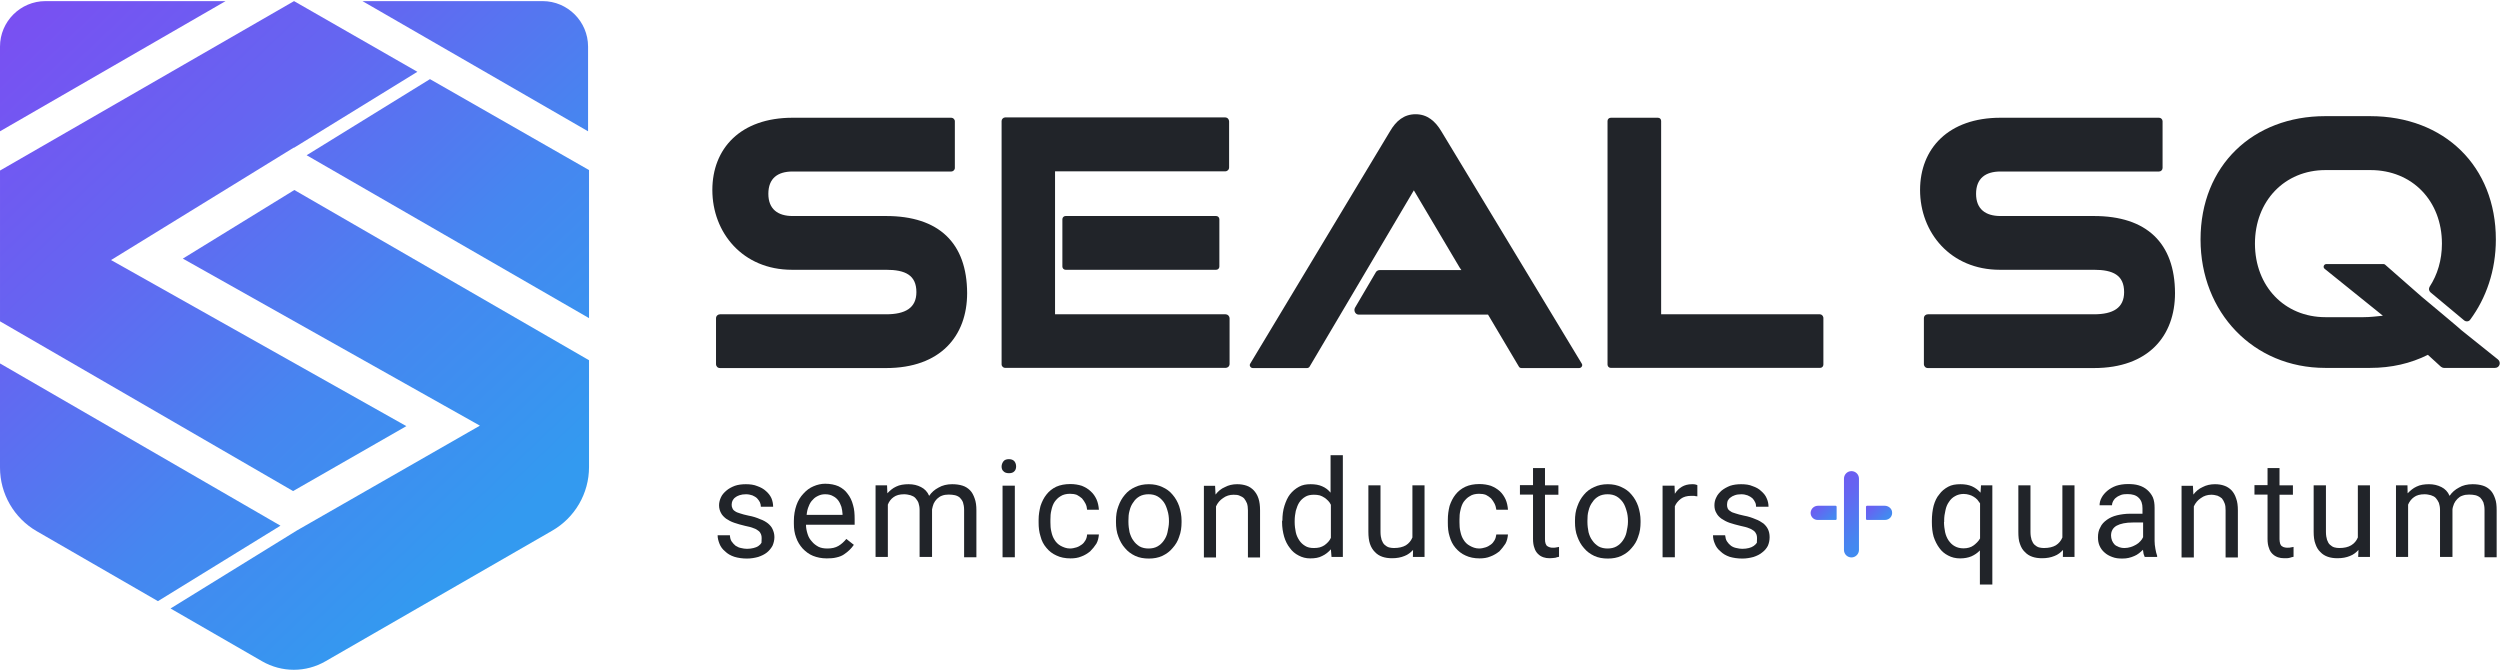 <svg version="1.2" xmlns="http://www.w3.org/2000/svg" viewBox="0 0 1567 420" width="1567" height="420">
	<title>seal-logo-svg</title>
	<defs>
		<linearGradient id="g1" x2="1" gradientUnits="userSpaceOnUse" gradientTransform="matrix(308.068,320.268,-187.644,180.495,-104.109,121.015)">
			<stop offset=".001" stop-color="#7950f2"/>
			<stop offset=".33" stop-color="#6565f1"/>
			<stop offset=".665" stop-color="#4686f0"/>
			<stop offset="1" stop-color="#339af0"/>
		</linearGradient>
		<linearGradient id="g2" x2="1" gradientUnits="userSpaceOnUse" gradientTransform="matrix(308.426,320.641,-334.286,321.551,-17.784,37.717)">
			<stop offset=".001" stop-color="#7950f2"/>
			<stop offset=".33" stop-color="#6565f1"/>
			<stop offset=".665" stop-color="#4686f0"/>
			<stop offset="1" stop-color="#339af0"/>
		</linearGradient>
		<linearGradient id="g3" x2="1" gradientUnits="userSpaceOnUse" gradientTransform="matrix(308.426,320.641,-326.048,313.627,16.698,4.588)">
			<stop offset=".001" stop-color="#7950f2"/>
			<stop offset=".33" stop-color="#6565f1"/>
			<stop offset=".665" stop-color="#4686f0"/>
			<stop offset="1" stop-color="#339af0"/>
		</linearGradient>
		<linearGradient id="g4" x2="1" gradientUnits="userSpaceOnUse" gradientTransform="matrix(308.068,320.268,-197.505,189.98,105.394,-80.273)">
			<stop offset=".001" stop-color="#7950f2"/>
			<stop offset=".33" stop-color="#6565f1"/>
			<stop offset=".665" stop-color="#4686f0"/>
			<stop offset="1" stop-color="#339af0"/>
		</linearGradient>
		<linearGradient id="g5" x2="1" gradientUnits="userSpaceOnUse" gradientTransform="matrix(308.068,320.268,-184.062,177.051,160.706,-133.416)">
			<stop offset=".001" stop-color="#7950f2"/>
			<stop offset=".33" stop-color="#6565f1"/>
			<stop offset=".665" stop-color="#4686f0"/>
			<stop offset="1" stop-color="#339af0"/>
		</linearGradient>
		<linearGradient id="g6" x2="1" gradientUnits="userSpaceOnUse" gradientTransform="matrix(308.068,320.268,-588.462,566.044,26.566,-4.536)">
			<stop offset=".001" stop-color="#7950f2"/>
			<stop offset=".33" stop-color="#6565f1"/>
			<stop offset=".665" stop-color="#4686f0"/>
			<stop offset="1" stop-color="#339af0"/>
		</linearGradient>
		<linearGradient id="g7" x2="1" gradientUnits="userSpaceOnUse" gradientTransform="matrix(18.873,19.251,-19.451,19.069,1135.044,312.227)">
			<stop offset=".001" stop-color="#7950f2"/>
			<stop offset=".33" stop-color="#6565f1"/>
			<stop offset=".665" stop-color="#4686f0"/>
			<stop offset="1" stop-color="#339af0"/>
		</linearGradient>
		<linearGradient id="g8" x2="1" gradientUnits="userSpaceOnUse" gradientTransform="matrix(50.073,51.075,-50.3,49.314,1136.259,297.748)">
			<stop offset=".001" stop-color="#7950f2"/>
			<stop offset=".33" stop-color="#6565f1"/>
			<stop offset=".665" stop-color="#4686f0"/>
			<stop offset="1" stop-color="#339af0"/>
		</linearGradient>
		<linearGradient id="g9" x2="1" gradientUnits="userSpaceOnUse" gradientTransform="matrix(18.958,19.337,-19.442,19.06,1167.523,312.149)">
			<stop offset=".001" stop-color="#7950f2"/>
			<stop offset=".33" stop-color="#6565f1"/>
			<stop offset=".665" stop-color="#4686f0"/>
			<stop offset="1" stop-color="#339af0"/>
		</linearGradient>
	</defs>
	<style>
		.s0 { fill: url(#g1) } 
		.s1 { fill: url(#g2) } 
		.s2 { fill: url(#g3) } 
		.s3 { fill: url(#g4) } 
		.s4 { fill: url(#g5) } 
		.s5 { fill: url(#g6) } 
		.s6 { fill: #212429 } 
		.s7 { fill: url(#g7) } 
		.s8 { fill: url(#g8) } 
		.s9 { fill: url(#g9) } 
	</style>
	<g id="Layer">
		<g id="Layer">
			<path id="Layer" class="s0" d="m0 227.8v65.3c0 16.4 8.8 31.7 23.1 39.9l75.9 43.8 76.8-47.3z"/>
			<path id="Layer" class="s1" d="m369.2 292.8v-67l-184.7-106.7-69.9 43 186.2 104.7-114.7 65.7-79.2 48.9 57.4 33.1c12.4 7.1 27.4 7.1 39.7 0l142-81.8c14.4-8.2 23.2-23.5 23.2-39.9z"/>
			<path id="Layer" class="s2" d="m184 92.6h0.3l77.3-47.6-77.3-44.3-184.3 106.2v94.5l183.7 106.4 71-40.7-185.1-104.1z"/>
			<path id="Layer" class="s3" d="m269.5 49.6l-77.3 47.7 177 102.1v-92.8z"/>
			<path id="Layer" class="s4" d="m227.2 0.7l141.4 81.6v-53.1c0-15.7-12.8-28.5-28.5-28.5z"/>
			<path id="Layer" class="s5" d="m141.4 0.7l-141.4 81.6v-53.1c0-15.7 12.8-28.5 28.5-28.5z"/>
		</g>
		<path id="Layer" class="s6" d="m555.4 135.4h-58.6c-9.2 0-15.2-4.3-15.2-13.9 0-9.7 5.8-14 15.2-14h99.5c1.1 0 2.2-1 2.2-2.2v-29.3c0-1.2-1.1-2.2-2.2-2.2h-99.5c-32.7 0-50.3 19.3-50.3 45.3 0 26.6 18.9 50 49.9 50h59c12.1 0 19 3.4 19 14 0 9.9-6.9 13.9-19 13.9h-104.1c-1.3 0-2.5 1-2.5 2.5v28.7c0 1.4 1 2.5 2.5 2.5h104.1c34.1 0 50.8-20.1 50.8-47-0.1-31.4-17.7-48.3-50.8-48.3z"/>
		<path id="Layer" class="s6" d="m1312.5 135.4h-58.6c-9.3 0-15.3-4.3-15.3-13.9 0-9.7 5.9-14 15.3-14h99.4c1.2 0 2.2-1 2.2-2.2v-29.3c0-1.2-1-2.2-2.2-2.2h-99.4c-32.6 0-50.4 19.3-50.4 45.3 0 26.6 19 50 50 50h59c12 0 18.9 3.4 18.9 14 0 9.9-6.9 13.9-18.9 13.9h-104.1c-1.4 0-2.5 1-2.5 2.5v28.7c0 1.4 1 2.5 2.5 2.5h104.1c34.1 0 50.8-20.1 50.8-47-0.1-31.4-17.8-48.3-50.8-48.3z"/>
		<path id="Layer" class="s6" d="m903.5 82.4c-3.8-6.4-8.8-10.8-16.2-10.8-7.3 0-12.3 4.2-16.1 10.8l-87.6 145.6c-0.7 1.1 0.2 2.7 1.7 2.7h33.9c0.6 0 1.3-0.3 1.6-0.8l65.4-110.6 28.7 48.4 1.1 1.6h-51.3c-1 0-1.9 0.6-2.3 1.3l-13.1 22.3c-1 1.9 0.3 4.3 2.3 4.3h81.1l19.4 32.7c0.3 0.5 0.9 0.8 1.6 0.8h36.1c1.5 0 2.4-1.6 1.7-2.7z"/>
		<path id="Layer" class="s6" d="m1140.7 197h-99.5v-121.2c0-1.1-0.8-2-2-2h-29.5c-1.2 0-2.1 0.9-2.1 2v152.7c0 1.2 0.9 2.1 2.1 2.1h131.1c1.2 0 2.1-0.9 2.1-2.1v-29.4c-0.2-1.2-1.1-2.1-2.2-2.1z"/>
		<path id="Layer" class="s6" d="m665.9 137.4c0-1.1 0.9-2 2-2h94.4c1.1 0 2 0.9 2 2v29.7c0 1.1-0.9 2-2 2h-94.4c-1.1 0-2-0.9-2-2z"/>
		<path id="Layer" class="s6" d="m1517.8 185.9l-22.8-20c-0.3-0.3-0.7-0.4-1.1-0.4h-35.7c-1.6 0-2.4 2-1.1 3l36.5 29.4c-4 0.4-8.1 0.9-12.2 0.9h-23.8c-25.7 0-44.2-19.4-44.2-46.1 0-26.7 18.6-46.1 44.2-46.1h28.2c26.3 0 44.8 19.4 44.8 46.1 0 10.3-2.8 19.5-7.7 27-0.7 1.2-0.5 2.6 0.5 3.5l21.1 17.6c1.2 1 3 0.8 3.8-0.4 10-13.5 16.1-30.8 16.1-50.3 0-45.8-32.2-77.3-78.8-77.3h-28.2c-45 0-78.1 30.8-78.1 77.3 0 45.7 33.1 80.5 78.1 80.5h28.2c13.3 0 25.4-2.8 36.2-8.2l8.2 7.5c0.6 0.4 1.2 0.7 1.9 0.7h32c2.8 0 4-3.5 1.8-5.3l-23.1-18.5c0.3 0-24.8-20.9-24.8-20.9z"/>
		<path id="Layer" class="s6" d="m768.2 197h-106.9v-89.6h106.6c1.4 0 2.5-1 2.5-2.5v-28.8c0-1.3-1-2.5-2.5-2.5h-137.9c-1.1 0-2.2 1.1-2.2 2.2v152.6c0 1.2 1.1 2.2 2.2 2.2h138.2c1.3 0 2.5-1 2.5-2.5v-28.6c-0.1-1.5-1.2-2.5-2.5-2.5z"/>
		<g id="Layer">
			<path id="Layer" class="s6" d="m477.4 337.2c0-0.8-0.1-1.6-0.4-2.3-0.3-0.7-0.7-1.5-1.5-2.1-0.7-0.5-1.7-1.3-3.1-1.7-1.3-0.6-3-1-5.4-1.5-2.5-0.6-4.7-1.2-6.7-1.9-2.1-0.7-3.7-1.6-5.2-2.6-1.4-1.1-2.5-2.2-3.2-3.6-0.7-1.3-1.2-2.9-1.2-4.8 0-1.8 0.5-3.5 1.2-5 0.7-1.6 1.9-2.9 3.4-4.2 1.4-1.2 3.2-2.2 5.3-3 2-0.7 4.4-1 6.9-1 2.6 0 5.1 0.3 7.2 1.2 2 0.7 3.9 1.7 5.4 3.1 1.5 1.3 2.6 2.7 3.4 4.4 0.7 1.7 1.1 3.5 1.1 5.4h-7.7c0-0.9-0.2-1.9-0.6-2.8-0.5-0.9-1.1-1.8-1.8-2.5-0.7-0.7-1.8-1.3-2.9-1.8-1.2-0.4-2.5-0.7-4-0.7-1.6 0-2.9 0.2-4.1 0.6-1.2 0.4-2.1 0.9-2.8 1.5-0.7 0.5-1.2 1.3-1.6 2-0.3 0.7-0.5 1.6-0.5 2.5q0 1.3 0.5 2.2c0.3 0.7 0.7 1.3 1.6 1.8 0.7 0.6 1.9 1 3.2 1.4q2 0.7 5.3 1.4c2.8 0.5 5.2 1.3 7.2 2.2 2.1 0.7 3.7 1.7 5 2.7 1.3 1.1 2.4 2.4 2.9 3.7 0.6 1.3 1.1 2.9 1.1 4.9 0 1.9-0.5 3.8-1.2 5.4-0.9 1.6-2.1 3.1-3.5 4.2-1.5 1.2-3.4 2.1-5.5 2.8-2.2 0.6-4.5 1-7 1-2.9 0-5.6-0.4-7.9-1.1-2.4-0.8-4.3-1.9-5.8-3.4-1.6-1.3-2.8-2.9-3.5-4.7-0.7-1.8-1.2-3.5-1.2-5.4h7.7c0.1 1.6 0.4 2.9 1.1 3.9 0.8 1.1 1.5 1.9 2.5 2.7 1.1 0.7 2.2 1.2 3.4 1.4 1.2 0.3 2.5 0.5 3.7 0.5 1.6 0 2.9-0.2 4.1-0.5q1.8-0.4 3.1-1.3c0.9-0.6 1.5-1.3 1.9-2 0-1.2 0.1-1.9 0.1-3z"/>
			<path id="Layer" fill-rule="evenodd" class="s6" d="m518.1 350c-3.1 0-6-0.6-8.5-1.6-2.5-1-4.7-2.7-6.5-4.6-1.7-1.9-3.2-4.2-4.1-6.9-1-2.6-1.4-5.5-1.4-8.6v-1.8c0-3.6 0.6-6.9 1.6-9.8 1-2.9 2.5-5.3 4.4-7.3 1.9-2.1 3.9-3.6 6.3-4.6 2.3-1 4.8-1.6 7.3-1.6 3.3 0 6.1 0.6 8.4 1.6 2.4 1.2 4.3 2.7 5.7 4.7 1.5 1.9 2.7 4.3 3.4 7.1 0.8 2.6 1 5.5 1 8.8v3.5h-30.5c0 2 0.4 3.9 1 5.8 0.6 2 1.5 3.4 2.7 4.7 1.1 1.4 2.5 2.4 4.1 3.3 1.6 0.8 3.5 1.1 5.6 1.1 2.8 0 5-0.5 6.9-1.6 1.9-1.1 3.5-2.6 5-4.4l4.7 3.7c-0.8 1.2-1.7 2.2-2.7 3.2-1 1-2.2 1.9-3.5 2.8-1.3 0.9-2.9 1.5-4.7 1.9-1.9 0.5-4 0.6-6.2 0.6zm-0.9-40.2c-1.6 0-2.9 0.3-4.2 0.9-1.3 0.6-2.5 1.3-3.5 2.5-1.1 1-2 2.5-2.5 3.9-0.8 1.7-1.2 3.6-1.4 5.6h22.5v-0.6c-0.1-1.4-0.3-2.9-0.7-4.4-0.5-1.4-1.1-2.8-1.9-3.9-0.9-1.2-1.9-2.1-3.3-2.8-1.3-0.8-3-1.2-5-1.2z"/>
			<path id="Layer" class="s6" d="m556 304.2l0.2 5c1.6-1.7 3.3-3.2 5.5-4.2 2.2-1.1 4.9-1.5 7.8-1.5 3 0 5.5 0.6 7.8 1.8 2.2 1.1 4 2.9 5.1 5.5 1.5-2.2 3.4-3.9 5.9-5.2 2.4-1.4 5.3-2.1 8.5-2.1 2.4 0 4.6 0.3 6.5 0.9 1.9 0.6 3.4 1.6 4.7 2.9 1.3 1.3 2.2 3.1 2.9 5.1 0.8 2.1 1.1 4.6 1.1 7.4v29.5h-7.7v-29.7c0-1.9-0.3-3.5-0.7-4.7-0.4-1.1-1.2-2.2-1.9-2.9-0.7-0.7-1.9-1.3-3.1-1.6q-1.8-0.4-4-0.4c-1.6 0-2.9 0.2-4.2 0.7-1.2 0.4-2.2 1.2-3.1 2-0.9 0.9-1.6 1.9-2.1 3-0.4 1.2-0.8 2.3-1 3.6v29.8h-7.8v-29.5c0-1.7-0.3-3.2-0.7-4.4-0.4-1.1-1.2-2.2-1.9-3-0.8-0.9-1.9-1.4-3.1-1.8-1.2-0.3-2.5-0.6-4-0.6q-4.2 0-6.6 1.8c-1.6 1.1-2.9 2.8-3.6 4.7v32.8h-7.7v-44.9z"/>
			<path id="Layer" class="s6" d="m627.8 292.4c0-1.2 0.5-2.4 1.2-3.3 0.7-0.9 1.9-1.3 3.4-1.3 1.4 0 2.6 0.4 3.4 1.3 0.7 0.9 1.1 1.9 1.1 3.3 0 1.3-0.4 2.3-1.1 3-0.8 0.9-2 1.2-3.4 1.2-1.5 0-2.7-0.4-3.4-1.2-0.9-0.7-1.2-1.9-1.2-3zm0.6 12h7.7v44.9h-7.7z"/>
			<path id="Layer" class="s6" d="m670.7 343.8c1.3 0 2.7-0.3 4-0.7 1.3-0.4 2.3-1 3.4-1.8 1-0.7 1.7-1.7 2.3-2.7 0.6-1.1 0.9-2.2 1-3.6h7.4c-0.2 2.1-0.6 4-1.6 5.8-1.1 1.7-2.4 3.3-3.9 4.8-1.6 1.3-3.5 2.5-5.5 3.2-2.1 0.9-4.4 1.2-6.8 1.2q-5.1 0-8.8-1.8c-2.5-1.1-4.6-2.7-6.3-4.8-1.8-2.1-3-4.4-3.7-7.2-0.9-2.8-1.2-5.6-1.2-8.6v-1.8c0-3.1 0.5-5.9 1.2-8.7 0.9-2.7 2.1-5.1 3.7-7.1q2.4-3.1 6.1-4.9 3.8-1.7 8.9-1.7c2.6 0 5 0.4 7.2 1.1 2.2 0.9 3.9 1.9 5.5 3.4 1.7 1.5 2.8 3.2 3.7 5.1 0.9 2.1 1.3 4.1 1.5 6.5h-7.4c-0.1-1.3-0.4-2.6-1-3.8-0.6-1.2-1.3-2.2-2.2-3.3-0.9-0.8-2.1-1.6-3.2-2.2-1.4-0.5-2.7-0.7-4.3-0.7-2.3 0-4.4 0.5-5.9 1.5-1.6 0.9-2.8 2.2-3.8 3.6-1 1.5-1.6 3.3-2 5.2-0.5 1.9-0.6 3.8-0.6 5.9v1.7c0 2.1 0.1 4 0.6 5.9 0.4 1.9 1 3.6 2 5.1 0.9 1.5 2.2 2.8 3.8 3.7 1.7 0.9 3.6 1.7 5.9 1.7z"/>
			<path id="Layer" fill-rule="evenodd" class="s6" d="m699.5 326.4c0-3.2 0.4-6.3 1.5-9.1 1-2.8 2.3-5.1 4.1-7.2 1.7-2.1 3.9-3.7 6.4-4.8 2.5-1.2 5.3-1.8 8.6-1.8 3.2 0 6 0.6 8.5 1.8 2.5 1.1 4.7 2.7 6.4 4.8 1.8 2.1 3.1 4.4 4.1 7.2 0.9 2.8 1.5 5.9 1.5 9.1v0.9c0 3.2-0.4 6.3-1.5 9.1-0.8 2.7-2.3 5.1-4.1 7.1-1.7 2.1-3.9 3.7-6.4 4.9-2.5 1.2-5.5 1.7-8.5 1.7-3.1 0-6.1-0.5-8.6-1.7-2.5-1.2-4.7-2.8-6.4-4.9-1.8-2-3.1-4.4-4.1-7.1-1.1-2.8-1.5-5.9-1.5-9.1zm7.8 0.8c0 2.2 0.3 4.4 0.7 6.4 0.6 2 1.3 3.8 2.4 5.2 1 1.5 2.3 2.7 3.9 3.7 1.6 0.9 3.6 1.3 5.6 1.3 2.1 0 4-0.4 5.6-1.3 1.6-0.9 2.9-2.1 4-3.7 1-1.4 1.9-3.2 2.3-5.2 0.4-2.1 0.9-4.2 0.9-6.4v-0.8c0-2.2-0.3-4.4-0.9-6.3-0.6-2.1-1.3-3.9-2.3-5.3-1.1-1.5-2.4-2.8-4-3.7-1.6-0.9-3.5-1.3-5.6-1.3-2 0-4 0.4-5.6 1.3-1.6 0.9-2.9 2.1-3.9 3.7-1.1 1.4-1.9 3.2-2.4 5.3-0.6 2-0.7 4.1-0.7 6.3z"/>
			<path id="Layer" class="s6" d="m761.6 304.2l0.3 5.8c1.6-2.1 3.5-3.7 5.9-4.7 2.2-1.2 4.8-1.8 7.6-1.8 2.2 0 4.1 0.3 5.9 0.9 1.8 0.6 3.2 1.6 4.5 2.9 1.2 1.3 2.3 2.9 3 5.1 0.7 2.1 1 4.6 1 7.5v29.5h-7.6v-29.5c0-1.7-0.2-3.2-0.6-4.4q-0.7-1.7-1.8-3.1c-0.7-0.7-1.7-1.3-2.8-1.7-1-0.5-2.3-0.6-3.8-0.6-2.5 0-4.7 0.7-6.6 2.1q-2.9 1.9-4.4 5.2v32h-7.6v-44.9h7z"/>
			<path id="Layer" fill-rule="evenodd" class="s6" d="m803.8 326.4c0-3.4 0.4-6.6 1.3-9.4 0.9-2.8 2-5.3 3.5-7.2 1.6-2 3.4-3.5 5.6-4.7 2.2-1.2 4.5-1.6 7.3-1.6 2.8 0 5.2 0.4 7.2 1.3q3.1 1.3 5.3 4v-23.5h7.7v63.8h-7.1l-0.4-4.8c-1.5 1.7-3.3 3.2-5.5 4.2-2 1.1-4.5 1.5-7.5 1.5-2.6 0-5-0.6-7.2-1.8-2.2-1.1-4.1-2.7-5.5-4.7-1.6-2-2.8-4.4-3.6-7.1-0.8-2.8-1.3-5.9-1.3-9.1v-0.9zm7.7 0.9c0 2.2 0.3 4.4 0.7 6.3 0.4 1.9 1.2 3.6 2.2 5.1 1 1.5 2.2 2.6 3.7 3.5 1.4 0.9 3.2 1.3 5.4 1.3 1.3 0 2.6-0.1 3.7-0.4 1-0.3 2-0.7 2.9-1.3 0.9-0.6 1.6-1.3 2.4-2.1 0.7-0.7 1.3-1.7 1.7-2.6v-20.7c-0.4-0.9-1-1.8-1.7-2.5-0.8-0.7-1.5-1.5-2.4-2-0.9-0.6-1.9-1.1-2.9-1.4-1.1-0.3-2.4-0.4-3.7-0.4-2.1 0-4 0.4-5.4 1.3-1.5 0.9-2.8 2.1-3.7 3.5-1 1.5-1.6 3.3-2.2 5.3-0.4 1.9-0.7 4.1-0.7 6.3z"/>
			<path id="Layer" class="s6" d="m885.7 344.7c-1.5 1.6-3.2 3-5.4 3.8-2.2 0.9-4.7 1.4-7.8 1.4-2.2 0-4.3-0.3-6-0.9-1.8-0.6-3.4-1.6-4.7-3-1.3-1.3-2.4-3-3.1-5.1-0.7-2-1-4.7-1-7.6v-29.1h7.6v29.2c0 2.1 0.3 3.7 0.7 5 0.5 1.3 1.1 2.4 1.9 3.1 0.8 0.7 1.7 1.3 2.7 1.6q1.5 0.4 3.1 0.4 4.6 0 7.5-1.7c1.9-1.2 3.2-2.8 4.1-4.9v-32.7h7.6v44.9h-7.3z"/>
			<path id="Layer" class="s6" d="m927.1 343.8c1.4 0 2.7-0.3 4-0.7 1.3-0.4 2.3-1 3.4-1.8 1-0.7 1.7-1.7 2.3-2.7 0.6-1.1 0.9-2.2 1.1-3.6h7.3c-0.2 2.1-0.6 4-1.6 5.8-1.1 1.7-2.4 3.3-3.8 4.8-1.7 1.3-3.6 2.5-5.6 3.2-2.1 0.9-4.4 1.2-6.8 1.2q-5 0-8.8-1.8c-2.5-1.1-4.5-2.7-6.3-4.8-1.8-2.1-2.9-4.4-3.7-7.2-0.9-2.8-1.1-5.6-1.1-8.6v-1.8c0-3.1 0.4-5.9 1.1-8.7 0.9-2.7 2.1-5.1 3.7-7.1q2.4-3.1 6.2-4.9 3.7-1.7 8.8-1.7c2.6 0 5 0.4 7.2 1.1 2.2 0.9 3.9 1.9 5.6 3.4 1.6 1.5 2.7 3.2 3.6 5.1 0.9 2.1 1.3 4.1 1.5 6.5h-7.3c-0.2-1.3-0.5-2.6-1.1-3.8-0.6-1.2-1.3-2.2-2.2-3.3-0.9-0.8-2-1.6-3.2-2.2-1.3-0.5-2.7-0.7-4.3-0.7-2.3 0-4.4 0.5-5.8 1.5-1.7 0.9-2.8 2.2-3.9 3.6-1 1.5-1.6 3.3-2 5.2-0.5 1.9-0.6 3.8-0.6 5.9v1.7c0 2.1 0.1 4 0.6 5.9 0.4 1.9 1 3.6 2 5.1 0.9 1.5 2.2 2.8 3.9 3.7 1.6 0.9 3.5 1.7 5.8 1.7z"/>
			<path id="Layer" class="s6" d="m968.4 293.4v10.8h8.4v5.9h-8.4v27.9c0 1.1 0.1 2 0.4 2.8 0.3 0.7 0.6 1.3 1.2 1.6 0.6 0.3 1 0.6 1.6 0.7 0.6 0.2 1.2 0.2 1.9 0.2 0.6 0 1.4 0 2.1-0.2 0.7-0.1 1.3-0.3 1.6-0.3v6.2c-0.6 0.1-1.5 0.3-2.3 0.6-1.1 0.1-2.2 0.3-3.6 0.3-1.4 0-2.8-0.2-3.9-0.6-1.4-0.5-2.4-1.1-3.4-2.1-0.9-0.9-1.8-2.2-2.2-3.7q-0.9-2.2-0.9-5.7v-27.8h-8.2v-5.9h8.2v-10.7z"/>
			<path id="Layer" fill-rule="evenodd" class="s6" d="m987.2 326.4c0-3.2 0.4-6.3 1.5-9.1 1-2.8 2.3-5.1 4.1-7.2 1.7-2.1 3.9-3.7 6.4-4.8 2.5-1.2 5.3-1.8 8.6-1.8 3.2 0 6 0.6 8.5 1.8 2.5 1.1 4.7 2.7 6.4 4.8 1.8 2.1 3.1 4.4 4.1 7.2 0.9 2.8 1.5 5.9 1.5 9.1v0.9c0 3.2-0.4 6.3-1.5 9.1-0.8 2.7-2.3 5.1-4.1 7.1-1.7 2.1-3.9 3.7-6.4 4.9-2.5 1.2-5.5 1.7-8.5 1.7-3.1 0-6.1-0.5-8.6-1.7-2.5-1.2-4.7-2.8-6.4-4.9-1.8-2-3.1-4.4-4.1-7.1-1.1-2.8-1.5-5.9-1.5-9.1zm7.8 0.8c0 2.2 0.3 4.4 0.7 6.4 0.5 1.9 1.3 3.8 2.4 5.2 1 1.5 2.3 2.7 3.9 3.7 1.6 0.9 3.6 1.3 5.6 1.3 2.1 0 4-0.4 5.6-1.3 1.6-0.9 2.9-2.1 4-3.7 1-1.4 1.9-3.2 2.3-5.2 0.4-2.1 0.9-4.2 0.9-6.4v-0.8c0-2.2-0.3-4.4-0.9-6.3-0.6-2.1-1.3-3.9-2.3-5.3-1.1-1.5-2.4-2.8-4-3.7-1.6-0.9-3.5-1.3-5.6-1.3-2 0-4 0.4-5.6 1.3-1.6 0.9-2.9 2.1-3.9 3.7-1.1 1.4-1.9 3.2-2.4 5.3-0.6 2-0.7 4.1-0.7 6.3z"/>
			<path id="Layer" class="s6" d="m1063.9 311.1c-0.8-0.1-1.4-0.1-2-0.3-0.5 0-1.1 0-1.9 0-2.6 0-4.8 0.6-6.4 1.8-1.6 1.2-3 2.8-3.8 4.7v32h-7.7v-44.9h7.5l0.2 5.1q1.7-2.8 4.4-4.4c1.7-1 3.8-1.6 6.3-1.6 0.6 0 1.2 0 1.9 0.1 0.7 0.2 1.2 0.3 1.5 0.5z"/>
			<path id="Layer" class="s6" d="m1101.3 337.2c0-0.8-0.1-1.6-0.4-2.3-0.3-0.7-0.8-1.5-1.5-2.1-0.7-0.5-1.8-1.3-3.1-1.7-1.3-0.6-3.1-1-5.4-1.5-2.5-0.6-4.7-1.2-6.8-1.9-2-0.7-3.6-1.6-5.1-2.6-1.5-1.1-2.5-2.2-3.2-3.6-0.8-1.3-1.2-2.9-1.2-4.8 0-1.8 0.4-3.5 1.2-5 0.7-1.6 1.9-2.9 3.3-4.2 1.5-1.2 3.3-2.2 5.3-3 2.1-0.7 4.4-1 6.9-1 2.7 0 5.2 0.3 7.2 1.2 2.1 0.7 4 1.7 5.4 3.1 1.5 1.3 2.7 2.7 3.4 4.4 0.8 1.7 1.2 3.5 1.2 5.4h-7.8c0-0.9-0.1-1.9-0.6-2.8-0.4-0.9-1-1.8-1.7-2.5-0.8-0.7-1.8-1.3-3-1.8-1.1-0.4-2.5-0.7-3.9-0.7-1.6 0-3 0.2-4.1 0.6-1.2 0.4-2.1 0.9-2.8 1.5-0.8 0.5-1.2 1.3-1.7 2-0.2 0.7-0.4 1.6-0.4 2.5q0 1.3 0.4 2.2c0.3 0.7 0.8 1.3 1.7 1.8 0.7 0.6 1.7 1 3.2 1.4q2 0.7 5.3 1.4c2.8 0.5 5.1 1.3 7.2 2.2 2 0.7 3.6 1.7 5 2.7 1.3 1.1 2.3 2.4 2.9 3.7 0.6 1.3 1 2.9 1 4.9 0 1.9-0.4 3.8-1.1 5.4-0.8 1.6-2.1 3.1-3.6 4.2-1.4 1.2-3.3 2.1-5.4 2.8-2.2 0.6-4.5 1-7 1-3 0-5.6-0.4-8-1.1-2.3-0.8-4.2-1.9-5.7-3.4-1.6-1.3-2.8-2.9-3.5-4.7-0.8-1.8-1.2-3.5-1.2-5.4h7.6c0.2 1.6 0.5 2.9 1.2 3.9 0.7 1.1 1.5 1.9 2.5 2.7 1 0.7 2.2 1.2 3.4 1.4 1.2 0.3 2.5 0.5 3.7 0.5 1.6 0 2.9-0.2 4.1-0.5q1.7-0.4 3-1.3c0.9-0.6 1.5-1.3 2-2 0-1.2 0.1-1.9 0.1-3z"/>
		</g>
		<g id="Layer">
			<path id="Layer" fill-rule="evenodd" class="s6" d="m1210.9 326.4c0-3.4 0.4-6.6 1.1-9.4 0.8-2.8 1.9-5.3 3.6-7.2 1.4-2 3.3-3.5 5.5-4.7 2.2-1.2 4.7-1.6 7.7-1.6 2.8 0 5.1 0.4 7.2 1.3 2 0.9 3.8 2.2 5.4 4l0.3-4.6h7.1v62.2h-7.8v-21.4c-1.5 1.6-3.3 2.8-5.3 3.7q-3.1 1.3-7.1 1.3-4.2 0-7.5-1.8c-2.2-1.1-4.1-2.7-5.5-4.7-1.5-2-2.7-4.4-3.6-7.1-0.8-2.8-1.1-5.9-1.1-9.1zm7.6 0.8c0 2.2 0.3 4.4 0.7 6.4q0.7 3 2.2 5.2c1.1 1.5 2.2 2.7 3.9 3.6 1.4 0.8 3.3 1.3 5.4 1.3 2.5 0 4.7-0.6 6.3-1.8 1.6-1.2 3.1-2.6 4.1-4.4v-22c-0.6-0.9-1.2-1.6-1.7-2.3-0.8-0.8-1.5-1.4-2.4-1.9-0.9-0.6-1.8-0.9-2.8-1.2-1-0.3-2.2-0.5-3.4-0.5-2 0-3.9 0.5-5.4 1.4-1.5 0.8-2.8 2-3.8 3.6q-1.6 2.2-2.2 5.3c-0.5 2.1-0.8 4.1-0.8 6.3v1z"/>
			<path id="Layer" class="s6" d="m1293.1 344.7c-1.5 1.6-3.2 3-5.4 3.8-2.2 0.9-4.7 1.4-7.8 1.4-2.2 0-4.3-0.3-6-0.9-1.8-0.6-3.4-1.6-4.7-3-1.4-1.3-2.4-3-3.1-5.1-0.8-2-1-4.7-1-7.6v-29.1h7.6v29.2c0 2.1 0.3 3.7 0.7 5 0.5 1.3 1.1 2.4 1.9 3.1 0.8 0.7 1.7 1.3 2.7 1.6q1.5 0.4 3.1 0.4 4.6 0 7.5-1.7c1.9-1.2 3.2-2.8 4.1-4.9v-32.7h7.6v44.9h-7.3z"/>
			<path id="Layer" fill-rule="evenodd" class="s6" d="m1344.4 349.3c-0.3-0.6-0.5-1.4-0.8-2.1q-0.2-1.3-0.4-2.6c-0.7 0.7-1.5 1.4-2.5 2.2-0.9 0.7-1.9 1.3-2.9 1.7-1.1 0.5-2.3 0.9-3.6 1.2q-1.7 0.4-3.9 0.4c-2.4 0-4.4-0.2-6.4-1-1.9-0.7-3.5-1.6-4.8-2.8-1.3-1.1-2.4-2.6-3.1-4.2-0.7-1.6-1-3.4-1-5.3 0-2.3 0.4-4.5 1.5-6.3 0.8-1.9 2.3-3.4 4.1-4.7 1.7-1.2 3.8-2.2 6.3-2.8 2.5-0.6 5.3-1 8.4-1h7.6v-3.5c0-2.7-0.7-4.9-2.4-6.5-1.6-1.6-3.9-2.3-7-2.3-1.5 0-2.8 0.1-4 0.5-1.1 0.5-2.2 0.9-3.1 1.7-0.8 0.5-1.4 1.4-1.9 2.2-0.4 0.7-0.7 1.7-0.7 2.6h-7.8q0-2.4 1.3-4.8c0.9-1.7 2.1-3 3.6-4.3 1.6-1.3 3.3-2.3 5.5-3.1 2.2-0.7 4.7-1.1 7.4-1.1 2.5 0 4.7 0.2 6.7 0.8 2.1 0.6 3.9 1.6 5.3 2.8 1.5 1.3 2.7 2.8 3.6 4.7 0.8 1.9 1.1 4.1 1.1 6.6v20.8q0 2.2 0.5 4.9c0.3 1.6 0.6 3.1 1.1 4.4v0.7h-7.7zm-12.8-5.8c1.3 0 2.6-0.2 3.9-0.6 1.4-0.5 2.4-0.9 3.4-1.5q1.6-0.9 2.7-2.2c0.7-0.7 1.3-1.6 1.7-2.5v-9.2h-6.4c-4.4 0-7.8 0.7-10.2 2q-3.5 2-3.5 6.2c0 1 0.2 2 0.6 3.1 0.4 1 0.9 1.7 1.6 2.5 0.7 0.7 1.6 1.1 2.7 1.6 0.8 0.3 2 0.6 3.5 0.6z"/>
			<path id="Layer" class="s6" d="m1374.5 304.2l0.3 5.8c1.6-2.1 3.5-3.7 5.8-4.7 2.2-1.2 4.9-1.8 7.7-1.8 2.2 0 4.1 0.3 5.8 0.9 1.8 0.6 3.3 1.6 4.6 2.9 1.2 1.3 2.2 2.9 2.9 5.1 0.8 2.1 1.1 4.6 1.1 7.5v29.5h-7.7v-29.5c0-1.7-0.1-3.2-0.6-4.4q-0.6-1.7-1.7-3.1c-0.8-0.7-1.8-1.3-2.8-1.7-1.2-0.3-2.4-0.6-3.8-0.6-2.5 0-4.7 0.7-6.6 2.1q-2.9 1.9-4.4 5.2v32h-7.7v-44.9h7.1z"/>
			<path id="Layer" class="s6" d="m1428.8 293.4v10.8h8.4v5.9h-8.4v27.9c0 1.1 0.2 2 0.4 2.8 0.3 0.7 0.6 1.3 1.2 1.6 0.5 0.4 1 0.6 1.6 0.7 0.6 0.2 1.2 0.2 1.9 0.2 0.8 0 1.4 0 2.1-0.2 0.7-0.1 1.3-0.3 1.6-0.3v6.2c-0.6 0.1-1.5 0.3-2.3 0.6-0.9 0.3-2.2 0.3-3.6 0.3-1.4 0-2.7-0.2-3.9-0.6-1.3-0.5-2.4-1.1-3.4-2.1-1-1-1.8-2.2-2.2-3.7q-0.9-2.2-0.9-5.7v-27.8h-8.2v-5.9h8.2v-10.7z"/>
			<path id="Layer" class="s6" d="m1478.3 344.7c-1.5 1.6-3.2 3-5.4 3.8-2.2 0.9-4.7 1.4-7.8 1.4-2.2 0-4.3-0.3-6-0.9-1.8-0.6-3.4-1.6-4.7-3-1.4-1.3-2.4-3-3.1-5.1-0.8-2-1.1-4.7-1.1-7.6v-29.1h7.7v29.2c0 2.1 0.3 3.7 0.7 5 0.5 1.3 1 2.4 1.9 3.1 0.8 0.7 1.6 1.3 2.7 1.6q1.5 0.4 3.1 0.4 4.6 0 7.4-1.7c2-1.2 3.3-2.8 4.2-4.9v-32.7h7.6v44.9h-7.4z"/>
			<path id="Layer" class="s6" d="m1509 304.2l0.1 5c1.7-1.7 3.4-3.2 5.6-4.2 2.2-1.1 4.9-1.5 7.8-1.5 2.9 0 5.4 0.6 7.8 1.8 2.2 1.1 4 2.9 5.1 5.5 1.5-2.2 3.4-3.9 5.9-5.2 2.3-1.4 5.3-2.1 8.5-2.1 2.4 0 4.6 0.3 6.5 0.9 1.9 0.6 3.4 1.6 4.7 2.9 1.3 1.3 2.2 3.1 2.9 5.1 0.8 2.1 1 4.6 1 7.4v29.5h-7.6v-29.7c0-1.9-0.3-3.5-0.7-4.7-0.5-1.1-1.2-2.2-1.9-2.9-0.8-0.7-1.9-1.3-3.1-1.6q-1.8-0.4-4-0.4c-1.6 0-2.9 0.2-4.2 0.7-1.4 0.4-2.2 1.2-3.1 2-0.9 0.9-1.6 1.9-2.1 3-0.4 1.2-0.9 2.3-1 3.6v29.8h-7.8v-29.5c0-1.7-0.3-3.2-0.7-4.4-0.5-1.1-1.2-2.2-1.9-3-0.8-0.9-1.9-1.4-3.1-1.8-1.2-0.3-2.5-0.6-4-0.6q-4.2 0-6.6 1.8c-1.6 1.1-2.9 2.8-3.7 4.7v32.8h-7.6v-44.9z"/>
		</g>
		<g id="Layer">
			<path id="Layer" class="s7" d="m1150.5 317h-10.9c-2.5 0-4.5 1.8-4.7 4.3-0.1 2.6 1.9 4.6 4.4 4.6h11.2c0.4 0 0.7-0.2 0.7-0.7v-7.5c0-0.4-0.3-0.7-0.7-0.7z"/>
			<g id="Layer">
				<path id="Layer" class="s8" d="m1165.2 333.7v-24.6-9.1c0-2.7-2.2-4.7-4.7-4.7-2.7 0-4.7 2.2-4.7 4.7v9.1 7.9 8.9 7.8 11c0 2.7 2.2 4.7 4.7 4.7 2.6 0 4.7-2.2 4.7-4.7z"/>
				<path id="Layer" class="s9" d="m1181.3 317h-11c-0.4 0-0.7 0.3-0.7 0.7v7.5c0 0.5 0.3 0.7 0.7 0.7h11.2c2.8 0 5-2.4 4.4-5.4-0.4-2-2.4-3.5-4.6-3.5z"/>
			</g>
		</g>
	</g>
</svg>